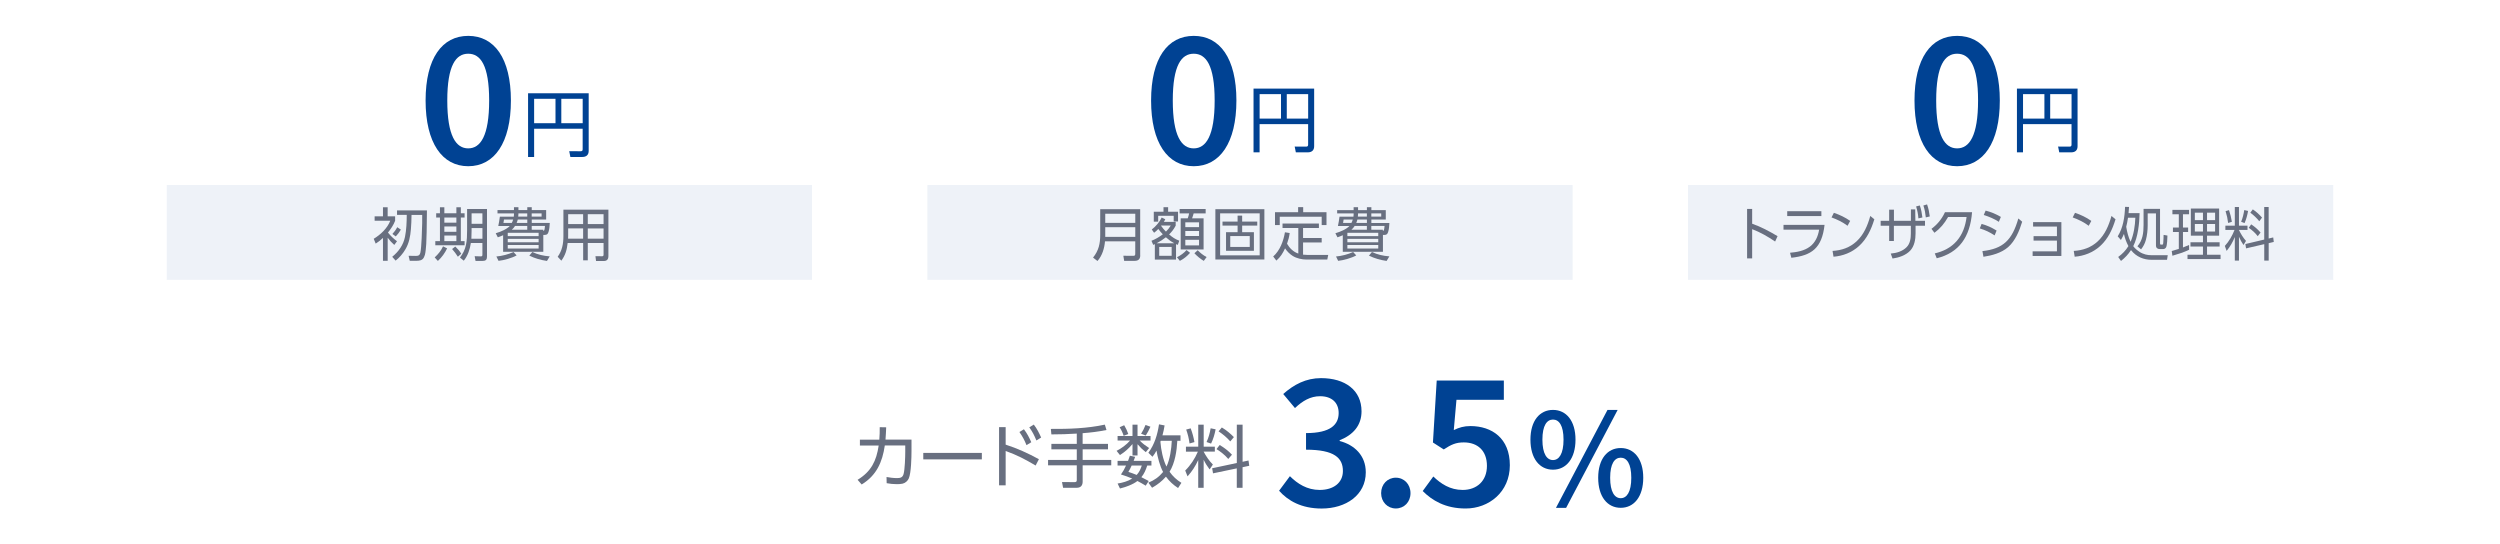 <?xml version="1.0" encoding="UTF-8"?>
<svg id="Magento" xmlns="http://www.w3.org/2000/svg" viewBox="0 0 800 174">
  <defs>
    <style>
      .cls-1, .cls-2 {
        fill: #004293;
      }

      .cls-3 {
        fill: #686f80;
      }

      .cls-2 {
        opacity: .07;
      }
    </style>
  </defs>
  <rect class="cls-2" x="53.36" y="59.21" width="206.48" height="30.34"/>
  <rect class="cls-2" x="540.16" y="59.21" width="206.48" height="30.34"/>
  <rect class="cls-2" x="296.76" y="59.21" width="206.48" height="30.34"/>
  <g>
    <path class="cls-3" d="M124.05,83.46h-1.5v-7.33c-.74.72-1.46,1.26-2.33,1.83l-.63-1.55c2.17-1.3,4.39-3.39,5.29-5.77h-5v-1.41h2.67v-2.91h1.5v2.91h2.39v1.41c-.48,1.33-1.41,2.67-2.29,3.78.83,1.04,1.8,1.98,2.89,2.78l-.87,1.18c-.8-.7-1.5-1.48-2.11-2.31v7.4ZM136.53,74.23c-.02,1.28-.06,2.54-.13,3.81-.06.83-.2,2.76-.43,3.5-.07.26-.17.5-.28.74-.5,1.11-1.55,1.18-2.63,1.18h-1.94l-.37-1.61,2.15.04c.94.02,1.41-.13,1.63-1.11.35-1.55.54-7.53.57-9.4.02-.87.02-1.74,0-2.61h-3.41c-.02,1.54-.07,3.05-.2,4.57-.2,2.33-.57,4.46-1.8,6.51-.81,1.37-1.85,2.57-3.09,3.55l-1.09-1.22c2.05-1.68,3.55-3.76,4.09-6.39.46-2.31.54-4.68.56-7.03h-3.11v-1.44h9.57c0,2.31-.06,4.61-.09,6.9ZM126.64,75.65l-1.07-.78c.63-.7,1.11-1.31,1.54-2.17l1.17.78c-.43.76-1.02,1.55-1.63,2.17Z"/>
    <path class="cls-3" d="M140.12,83.5l-1.02-1.13c1.11-1.02,2.05-2.15,2.67-3.54l1.31.65c-.76,1.55-1.68,2.83-2.96,4.02ZM142.19,66.33v1.91h3.85v-1.91h1.43v1.91h1.2v1.37h-1.2v7.55h1.2v1.33h-9.37v-1.33h1.48v-7.55h-1.2v-1.37h1.2v-1.91h1.41ZM142.19,69.6v1.65h3.85v-1.65h-3.85ZM142.19,72.47v1.7h3.85v-1.7h-3.85ZM142.19,75.38v1.78h3.85v-1.78h-3.85ZM147.59,81.21l-1.07.94c-.56-.87-1.15-1.68-1.85-2.46l1.02-.8c.72.68,1.41,1.44,1.91,2.31ZM155.83,82.13c0,1.06-.46,1.37-1.46,1.37h-2.2l-.28-1.52,1.94.06c.43,0,.54-.13.54-.54v-3.74h-3.7c-.28,1.98-.98,4.11-2.26,5.66l-1.22-1c.98-1.31,1.54-2.39,1.91-4,.33-1.52.37-3.09.37-4.65v-6.89h6.37v15.23ZM150.91,72.99v.8c0,.87-.04,1.74-.07,2.61h3.54v-3.41h-3.46ZM150.91,68.27v3.35h3.46v-3.35h-3.46Z"/>
    <path class="cls-3" d="M173.85,80.58h-12.85v-5.31c-.57.26-1.09.46-1.7.67l-.67-1.3c1.42-.43,3.48-1.22,4.5-2.33h-3.68c.24-1.13.35-1.83.5-2.98h4.46c.04-.2.06-.43.06-.65v-.39h-5.27v-1.06h5.27v-.93h1.43v.93h2.83v-.93h1.43v.93h4.61v3.02h-4.61v1.09h5.77c-.02.87-.15,2.07-.41,2.89-.2.67-.52.94-1.22.94h-.44v5.4ZM158.84,82.08c1.83-.17,3.81-.67,5.48-1.44l1,1.09c-1.46.83-4.11,1.57-5.79,1.74l-.69-1.39ZM161.28,70.25c-.06.37-.11.72-.18,1.09h2.68c.19-.37.31-.7.43-1.09h-2.92ZM162.48,74.49v1.07h9.88v-1.07h-9.88ZM162.48,76.43v1.09h9.88v-1.09h-9.88ZM162.48,78.39v1.15h9.88v-1.15h-9.88ZM168.72,72.3h-3.91c-.3.48-.61.85-1.05,1.22h4.96v-1.22ZM165.69,70.25c-.09.39-.22.72-.37,1.09h3.41v-1.09h-3.04ZM168.72,69.32v-1.04h-2.83v.28c0,.26-.02.5-.06.76h2.89ZM169.39,81.8l.94-1.15c1.91.85,3.52,1.22,5.59,1.39l-.89,1.46c-2.02-.3-3.81-.8-5.65-1.7ZM173.31,69.32v-1.04h-3.17v1.04h3.17ZM174.39,72.3h-4.24v1.22h3.7v.37c.31-.02.43-.26.54-1.59Z"/>
    <path class="cls-3" d="M194.69,81.95c0,.98-.44,1.57-1.46,1.57h-2.5l-.19-1.54,2.17.02c.31,0,.43-.2.43-.5v-3.74h-5.05v5.55h-1.48v-5.55h-4.96c-.24,2.18-.72,3.89-2.02,5.66l-1.17-1.26c1.41-1.93,1.83-4.18,1.83-6.52v-8.55h14.4v14.84ZM181.81,73.1v2.31c0,.31-.02.63-.02.96h4.81v-3.28h-4.79ZM181.81,68.55v3.15h4.79v-3.15h-4.79ZM188.09,68.55v3.15h5.05v-3.15h-5.05ZM188.09,73.1v3.28h5.05v-3.28h-5.05Z"/>
  </g>
  <path class="cls-1" d="M188.38,48.29c0,1.3-.78,1.94-2.04,1.94h-3.82l-.37-1.85,3.61.02c.48,0,.69-.14.69-.64v-6.56h-15.53v9.04h-1.94v-20.4h19.4v18.46ZM170.92,39.43h6.84v-7.82h-6.84v7.82ZM179.62,39.43h6.84v-7.82h-6.84v7.82Z"/>
  <path class="cls-1" d="M136.19,32.17c0-13.58,5.31-20.69,13.65-20.69s13.65,7.15,13.65,20.69-5.31,21.02-13.65,21.02-13.65-7.44-13.65-21.02ZM156.53,32.17c0-11.37-2.81-14.98-6.7-14.98s-6.7,3.61-6.7,14.98,2.8,15.31,6.7,15.31,6.7-3.94,6.7-15.31Z"/>
  <g>
    <path class="cls-3" d="M364.88,81.71c0,1.15-.57,1.76-1.76,1.76h-3.39l-.26-1.63,3.22.02c.46,0,.59-.19.59-.63v-4h-9.68c-.19,2.22-.89,4.59-2.41,6.29l-1.41-1.09c1.81-2.26,2.29-4.46,2.29-7.33v-8.16h12.79v14.77ZM353.68,71.31h9.61v-2.92h-9.61v2.92ZM353.68,75.8h9.61v-3.09h-9.61v3.09Z"/>
    <path class="cls-3" d="M376.32,83.08h-6.77v-4.96c-.17.09-.35.17-.52.24l-.56-1.31c1.43-.57,2.39-1.17,3.63-2.07-.57-.59-.96-1.05-1.44-1.72-.46.5-.8.81-1.35,1.22l-.74-1.04c1.28-.98,2.48-2.37,3.17-3.83l1.15.55c-.17.33-.26.54-.46.83h3.79v1.22c-.63,1.17-1.18,1.89-2.11,2.81,1.07.91,1.92,1.5,3.26,2l-.48,1.35c-.19-.07-.37-.17-.56-.24v4.94ZM373.8,66.29v1.46h3.17v3.11h-1.39v-1.81h-4.96v1.89h-1.41v-3.18h3.11v-1.46h1.48ZM373.08,75.93c-1.04.8-1.8,1.3-2.96,1.91h5.63c-1.09-.61-1.74-1.09-2.67-1.91ZM370.95,79.02v2.83h3.98v-2.83h-3.98ZM374.64,72.17h-3.05l-.06.06c.52.76.92,1.24,1.57,1.89.67-.67,1.04-1.13,1.54-1.94ZM377.56,83.48l-.94-1.17c1.17-.56,2.2-1.31,3.07-2.29l1.13.89c-1.02,1.13-1.92,1.85-3.26,2.57ZM385.82,68.29h-3.85c-.17.54-.3,1.06-.5,1.57h3.68v9.96h-7.33v-9.96h2.26c.17-.46.35-1.09.44-1.57h-3.04v-1.41h8.33v1.41ZM379.3,71.14v1.55h4.39v-1.55h-4.39ZM379.3,73.92v1.61h4.39v-1.61h-4.39ZM379.3,76.73v1.8h4.39v-1.8h-4.39ZM382.21,81.04l1.04-.96c.96.93,1.67,1.54,2.87,2.18l-.91,1.22c-1.04-.59-2.18-1.55-3-2.44Z"/>
    <path class="cls-3" d="M404.6,66.94v16.1h-15.68v-16.1h15.68ZM390.44,81.71h12.66v-13.44h-12.66v13.44ZM401.25,74.3v5.96h-8.92v-5.96h3.7v-2.11h-4.83v-1.28h4.83v-1.91h1.46v1.91h4.83v1.28h-4.83v2.11h3.76ZM393.68,79.02h6.24v-3.48h-6.24v3.48Z"/>
    <path class="cls-3" d="M415.46,81.13v-8.16h-5.05v-1.44h11.64v1.44h-5.07v3.2h5.96v1.41h-5.96v3.91c.52.06.98.09,1.5.09h6.55l-.3,1.48h-6.61c-1.5,0-3.18-.37-4.46-1.17-.94-.61-1.79-1.41-2.44-2.42-.76,1.61-1.42,2.72-2.78,3.92l-1.02-1.31c2.17-1.91,3.29-4.96,3.76-7.75l1.52.24c-.18,1.3-.41,2.18-.85,3.42.8,1.41,2.04,2.63,3.61,3.15ZM417.02,66.29v1.61h7.46v4.13h-1.54v-2.68h-13.42v2.68h-1.52v-4.13h7.4v-1.61h1.61Z"/>
    <path class="cls-3" d="M442.53,80.58h-12.84v-5.31c-.57.26-1.09.46-1.7.67l-.67-1.3c1.42-.43,3.48-1.22,4.5-2.33h-3.68c.24-1.13.35-1.83.5-2.98h4.46c.04-.2.06-.43.06-.65v-.39h-5.27v-1.05h5.27v-.93h1.42v.93h2.83v-.93h1.43v.93h4.61v3.02h-4.61v1.09h5.77c-.02.87-.15,2.07-.41,2.89-.2.67-.52.94-1.22.94h-.44v5.4ZM427.52,82.08c1.83-.17,3.81-.67,5.48-1.44l1,1.09c-1.46.83-4.11,1.57-5.79,1.74l-.68-1.39ZM429.96,70.25c-.06.37-.11.72-.18,1.09h2.68c.19-.37.31-.7.43-1.09h-2.92ZM431.16,74.49v1.07h9.88v-1.07h-9.88ZM431.16,76.43v1.09h9.88v-1.09h-9.88ZM431.16,78.39v1.15h9.88v-1.15h-9.88ZM437.4,72.3h-3.91c-.3.48-.61.85-1.05,1.22h4.96v-1.22ZM434.37,70.25c-.09.39-.22.72-.37,1.09h3.41v-1.09h-3.04ZM437.4,69.32v-1.04h-2.83v.28c0,.26-.02.5-.05.76h2.89ZM438.07,81.8l.94-1.15c1.91.85,3.52,1.22,5.59,1.39l-.89,1.46c-2.02-.3-3.81-.8-5.65-1.7ZM441.99,69.32v-1.04h-3.17v1.04h3.17ZM443.06,72.3h-4.24v1.22h3.7v.37c.31-.02.43-.26.54-1.59Z"/>
  </g>
  <path class="cls-1" d="M420.53,46.81c0,1.3-.78,1.94-2.04,1.94h-3.82l-.37-1.85,3.61.02c.48,0,.69-.14.69-.64v-6.56h-15.53v9.03h-1.94v-20.4h19.4v18.46ZM403.08,37.95h6.84v-7.82h-6.84v7.82ZM411.77,37.95h6.84v-7.82h-6.84v7.82Z"/>
  <path class="cls-1" d="M368.35,32.17c0-13.58,5.31-20.69,13.65-20.69s13.65,7.15,13.65,20.69-5.31,21.02-13.65,21.02-13.65-7.44-13.65-21.02ZM388.69,32.17c0-11.37-2.81-14.98-6.7-14.98s-6.7,3.61-6.7,14.98,2.8,15.31,6.7,15.31,6.7-3.94,6.7-15.31Z"/>
  <g>
    <path class="cls-3" d="M568.82,75.57l-.78,1.72c-2.33-1.59-4.77-2.98-7.35-3.96v9.35h-1.62v-15.83h1.62v4.74c2.87,1,5.48,2.41,8.13,3.98Z"/>
    <path class="cls-3" d="M583.86,71.94c-.85,7.55-4.17,9.81-10.63,10.55l-.42-1.61c2.17-.19,4.55-.59,6.38-1.98,1.7-1.28,2.58-3.26,2.93-5.4h-11.4v-1.55h13.13ZM582.84,67.59v1.55h-10.93v-1.55h10.93Z"/>
    <path class="cls-3" d="M592.05,70.7l-.83,1.55c-1.53-1.15-3.37-2.05-5.13-2.67l.75-1.48c1.82.61,3.62,1.46,5.22,2.59ZM586.43,80.29c2.85-.17,5.47-1.02,7.68-3.07,2.3-2.15,3.52-5.02,4.38-8.12l1.3,1.07c-1.02,3.33-2.42,6.29-4.92,8.57-2.3,2.09-5.2,3.18-8.15,3.41l-.3-1.85Z"/>
    <path class="cls-3" d="M606.06,77.13h-1.53v-4.89h-2.72v-1.59h2.72v-3.55h1.53v3.55h5.43v-3.65h1.38l.05,3.65h3.08v1.59h-3.02v2.42c0,1.96-.37,4.07-1.67,5.5-1.45,1.57-3.73,2.29-5.7,2.57l-.57-1.59c1.78-.15,3.72-.68,5.08-2.05,1.12-1.13,1.35-2.83,1.35-4.42v-2.42h-5.43v4.89ZM614.34,65.74c.45,1.3.65,2.46.83,3.85l-1.28.3c-.13-1.54-.3-2.35-.73-3.83l1.18-.31ZM616.66,65.41c.48,1.37.67,2.41.87,3.85l-1.27.31c-.17-1.5-.32-2.41-.78-3.81l1.18-.35Z"/>
    <path class="cls-3" d="M619.76,82.66l-.63-1.57c2.7-.65,5.15-1.8,7.08-4.04,1.83-2.13,2.73-4.74,3.1-7.61h-5.92c-1.2,2.11-2.5,3.66-4.37,5.05l-.95-1.26c1.85-1.39,3.3-3.11,4.32-5.33h8.67c-.63,7.96-4.17,12.97-11.3,14.75Z"/>
    <path class="cls-3" d="M638.91,73.78l-.63,1.55c-1.62-1.06-2.95-1.68-4.75-2.24l.58-1.44c1.88.54,3.1,1.09,4.8,2.13ZM634.39,80.35c6.58-.74,9.48-3.46,11.48-10.44l1.23,1.04c-.9,2.96-2.25,6.15-4.5,8.13-2.17,1.89-5.21,2.68-7.9,3.09l-.32-1.81ZM640.28,69.41l-.65,1.57c-1.57-1-3.08-1.63-4.83-2.18l.6-1.41c1.87.5,3.18,1.04,4.88,2.02Z"/>
    <path class="cls-3" d="M650.74,76.98v-1.41h7.48v-3.07h-7.63v-1.42h9.05v10.83h-9.2v-1.48h7.78v-3.44h-7.48Z"/>
    <path class="cls-3" d="M669.22,70.7l-.83,1.55c-1.53-1.15-3.37-2.05-5.13-2.67l.75-1.48c1.82.61,3.62,1.46,5.21,2.59ZM663.61,80.29c2.85-.17,5.47-1.02,7.68-3.07,2.3-2.15,3.52-5.02,4.38-8.12l1.3,1.07c-1.02,3.33-2.42,6.29-4.92,8.57-2.3,2.09-5.2,3.18-8.15,3.41l-.3-1.85Z"/>
    <path class="cls-3" d="M684.54,80.53c1.43.93,2.75,1.13,3.87,1.13h5.27l-.23,1.48h-4.93c-2.53,0-4.92-.96-6.6-3.11-.92,1.43-1.93,2.44-3.2,3.48l-.9-1.28c1.33-.98,2.37-2.02,3.27-3.48-.67-1.24-1.12-2.5-1.43-3.89-.3.72-.58,1.28-.97,1.94l-1.02-1.17c1.73-2.74,2.23-6.14,2.35-9.44l1.27.04c-.03.67-.08,1.31-.15,1.98h3.53c-.07,3.35-.53,7.63-2.03,10.57.58.8,1.4,1.41,1.92,1.74ZM683.31,69.67h-2.35c-.15.98-.32,1.96-.57,2.91.27,1.67.68,3.31,1.4,4.79,1.02-2.41,1.42-5.07,1.52-7.7ZM691.22,77.85c0,.31.05.43.33.43h.38c.22,0,.28-.22.3-.44.08-.91.1-1.8.12-2.68l1.23.22c0,.78-.1,3.15-.42,3.74-.23.41-.57.59-1,.59h-.98c-.67,0-1.27-.28-1.27-1.15v-10.27h-2.65v3.81c0,1.54-.18,3.18-.57,4.65-.32,1.18-.83,2.13-1.55,3.05l-1.17-.98c1.68-1.96,1.97-4.22,1.97-6.83v-5.16h5.27v11.03Z"/>
    <path class="cls-3" d="M700.5,78.4l.02,1.52c-1.62.8-3.63,1.41-5.35,1.92l-.22-1.52c.75-.2,1.52-.44,2.27-.67v-5.4h-1.88v-1.44h1.88v-4.24h-2.05v-1.42h5.33v1.42h-1.95v4.24h1.65v1.44h-1.65v4.94c.65-.24,1.3-.52,1.95-.8ZM710.12,66.72v8.7h-3.87v2.11h4.03v1.37h-4.03v2.61h4.33v1.39h-10.58v-1.39h4.95v-2.61h-4v-1.37h4v-2.11h-3.88v-8.7h9.05ZM702.35,68.06v2.39h2.6v-2.39h-2.6ZM702.35,71.68v2.42h2.6v-2.42h-2.6ZM706.25,68.06v2.39h2.58v-2.39h-2.58ZM706.25,71.68v2.42h2.58v-2.42h-2.58Z"/>
    <path class="cls-3" d="M712.12,73.57v-1.35h3.02v-5.98h1.33v5.98h2.73v1.35h-2.73v.04c.55,1.15,1.33,2.48,2.25,3.48l-.8,1.31c-.6-.91-1.02-1.61-1.45-2.63v7.63h-1.33v-7.55c-.73,1.74-1.45,3-2.62,4.44l-.57-1.59c1.32-1.44,2.37-3.24,3.1-5.13h-2.93ZM714.2,70.98l-1.2.37c-.17-1.41-.4-2.44-.82-3.78l1.1-.33c.42,1.22.72,2.46.92,3.74ZM718.26,71.39l-1.1-.43c.5-1.18.8-2.46,1-3.74l1.22.28c-.23,1.37-.57,2.63-1.12,3.89ZM727.43,75.98l.18,1.44-1.63.39v5.59h-1.42v-5.27l-5.82,1.35-.22-1.39,6.03-1.43v-10.42h1.42v10.09l1.45-.35ZM723.38,74.41l-.9,1.17c-.88-1.13-1.75-1.89-2.88-2.68l.78-1.11c1.2.8,2.03,1.52,3,2.63ZM723.85,69.63l-.88,1.17c-.88-1.09-1.77-1.92-2.87-2.74l.8-1.06c1.12.74,2.05,1.61,2.95,2.63Z"/>
  </g>
  <path class="cls-1" d="M664.82,46.81c0,1.3-.78,1.94-2.04,1.94h-3.82l-.37-1.85,3.61.02c.48,0,.69-.14.69-.64v-6.56h-15.53v9.03h-1.94v-20.4h19.4v18.46ZM647.37,37.95h6.84v-7.82h-6.84v7.82ZM656.06,37.95h6.84v-7.82h-6.84v7.82Z"/>
  <path class="cls-1" d="M612.64,32.17c0-13.58,5.31-20.69,13.65-20.69s13.65,7.15,13.65,20.69-5.31,21.02-13.65,21.02-13.65-7.44-13.65-21.02ZM632.98,32.17c0-11.37-2.8-14.98-6.7-14.98s-6.7,3.61-6.7,14.98,2.8,15.31,6.7,15.31,6.7-3.94,6.7-15.31Z"/>
  <g>
    <g>
      <path class="cls-3" d="M275.74,155.04l-1.31-1.5c4.38-2.68,6.01-6.04,6.75-10.98h-6.01v-1.87h6.21c.11-1.35.15-2.64.13-3.99l2.07.04c-.04,1.31-.13,2.64-.22,3.94h8.32v3.64c0,2.09-.11,6.95-.85,8.74-.35.83-1.15,1.53-2.03,1.72-.61.13-1.22.15-1.85.15-1.09,0-2.14-.11-3.22-.31l-.04-1.98c1.13.2,2.2.35,3.36.35,1.07,0,1.79-.2,2.09-1.29.41-1.39.54-5.53.54-7.1v-2.05h-6.54c-.78,5.34-2.66,9.59-7.41,12.49Z"/>
      <path class="cls-3" d="M314.19,144.93v2.07h-18.74v-2.07h18.74Z"/>
      <path class="cls-3" d="M332.45,146.94l-1.05,2.03c-3.51-2.07-5.73-3.25-9.59-4.66v11h-2.11v-18.63h2.11v5.6c3.68,1.18,7.23,2.79,10.63,4.66ZM327.66,137.37c1,1.29,1.7,2.66,2.35,4.14l-1.53.94c-.68-1.68-1.24-2.72-2.27-4.21l1.44-.87ZM330.82,135.87c1,1.29,1.68,2.66,2.35,4.14l-1.53.94c-.7-1.72-1.2-2.68-2.27-4.21l1.44-.87Z"/>
      <path class="cls-3" d="M346.45,142.04h8.11v1.74h-8.11v3.4h9.15v1.72h-9.15v5.23c0,1.22-.63,1.96-1.9,1.96h-4.36l-.35-1.83,4.01.02c.46,0,.72-.13.72-.63v-4.75h-9.19v-1.72h9.19v-3.4h-8.13v-1.74h8.13v-3.29c-2.7.17-5.43.26-8.13.26l-.17-1.76c5.77.04,11.61-.15,17.28-1.37l.52,1.72c-2.53.52-5.08.83-7.63,1.02v3.42Z"/>
      <path class="cls-3" d="M357.63,140.97v-1.46h4.77v-3.62h1.61v3.62h4.16v1.46h-3.46c.98,1.02,1.85,1.63,3.01,2.4l-1.07,1.33c-1.09-.87-1.74-1.5-2.64-2.55v3.6h-1.61v-3.66c-1.26,1.48-2.38,2.48-4.01,3.53l-1.09-1.35c1.46-.7,3.27-2.05,4.31-3.29h-3.99ZM361.55,145.83l1.7.35c-.15.44-.31.87-.48,1.29h5.69v1.5h-1.35c-.41,1.33-.98,2.66-1.87,3.73.78.41,1.57.81,2.35,1.22l-.96,1.5c-.87-.54-1.77-1.05-2.66-1.5-1.52,1.18-3.73,1.94-5.58,2.4l-.76-1.59c1.61-.26,3.29-.72,4.68-1.59-1.18-.48-2.38-.96-3.6-1.31.7-1,1.11-1.74,1.61-2.85h-2.7v-1.5h3.36c.2-.54.39-1.09.57-1.63ZM361.05,138.88l-1.48.59c-.3-.96-.74-1.92-1.29-2.75l1.46-.65c.57.94.96,1.81,1.31,2.81ZM365.38,148.97h-3.25c-.33.74-.63,1.35-1.05,2.03.89.3,1.79.61,2.66.98.81-.89,1.26-1.85,1.63-3.01ZM366.63,139.38l-1.48-.57c.59-.94,1.02-1.81,1.42-2.83l1.57.57c-.44,1-.92,1.94-1.5,2.83ZM377.76,139.31v1.74h-1.02c-.17,3.25-.74,7.1-2.48,9.91,1.07,1.5,2.24,2.57,3.79,3.55l-1.07,1.66c-1.55-1.02-2.77-2.13-3.88-3.64-1.31,1.5-2.72,2.57-4.44,3.55l-1.18-1.63c1.9-.76,3.4-1.83,4.71-3.42-1.02-1.85-1.76-4.75-2.11-6.84-.41.76-.74,1.29-1.29,1.98l-1.31-1.29c1.98-2.68,2.92-5.82,3.4-9.09l1.79.35c-.17,1.07-.39,2.11-.68,3.16h5.77ZM371.33,141.38c.2,2.53.81,5.67,1.94,7.93,1.11-2.29,1.59-5.71,1.7-8.26h-3.53c-.04.11-.07.22-.11.33Z"/>
      <path class="cls-3" d="M379.5,144.52v-1.59h3.94v-7.04h1.74v7.04h3.57v1.59h-3.57v.04c.72,1.35,1.74,2.92,2.94,4.1l-1.05,1.55c-.78-1.07-1.33-1.9-1.9-3.09v8.98h-1.74v-8.89c-.96,2.05-1.9,3.53-3.42,5.23l-.74-1.87c1.72-1.7,3.09-3.81,4.05-6.04h-3.83ZM382.22,141.47l-1.57.44c-.22-1.66-.52-2.88-1.07-4.45l1.44-.39c.54,1.44.94,2.9,1.2,4.4ZM387.54,141.95l-1.44-.5c.65-1.39,1.05-2.9,1.31-4.4l1.59.33c-.31,1.61-.74,3.09-1.46,4.58ZM399.52,147.35l.24,1.7-2.14.46v6.58h-1.85v-6.21l-7.6,1.59-.28-1.63,7.89-1.68v-12.27h1.85v11.88l1.9-.41ZM394.23,145.5l-1.18,1.37c-1.15-1.33-2.29-2.22-3.77-3.16l1.02-1.31c1.57.94,2.66,1.79,3.92,3.09ZM394.84,139.88l-1.15,1.37c-1.15-1.29-2.31-2.27-3.75-3.22l1.05-1.24c1.46.87,2.68,1.9,3.86,3.09Z"/>
    </g>
    <g>
      <path class="cls-1" d="M409.31,157.03l3.46-4.65c2.44,2.43,5.5,4.4,9.53,4.4,4.4,0,7.43-2.27,7.43-6.06,0-4.14-2.67-6.82-11.8-6.82v-5.31c7.86,0,10.44-2.73,10.44-6.42,0-3.36-2.24-5.38-5.94-5.38-3.11,0-5.61,1.49-8.04,3.79l-3.76-4.5c3.41-3.03,7.28-5.08,12.1-5.08,7.68,0,12.96,3.84,12.96,10.63,0,4.48-2.65,7.52-7,9.24v.25c4.75,1.24,8.36,4.65,8.36,10.01,0,7.33-6.39,11.6-14.12,11.6-6.48,0-10.79-2.5-13.62-5.69Z"/>
      <path class="cls-1" d="M441.96,157.81c0-2.86,2.05-4.95,4.7-4.95s4.7,2.1,4.7,4.95-2.05,4.9-4.7,4.9-4.7-2.1-4.7-4.9Z"/>
      <path class="cls-1" d="M455.27,157.13l3.39-4.65c2.4,2.3,5.33,4.3,9.4,4.3,4.5,0,7.76-2.86,7.76-7.71s-2.98-7.5-7.4-7.5c-2.55,0-4.02.68-6.42,2.25l-3.46-2.22,1.21-19.84h21.48v6.17h-15.16l-.86,9.7c1.69-.83,3.25-1.29,5.31-1.29,6.9,0,12.63,3.92,12.63,12.53s-6.73,13.85-14.15,13.85c-6.52,0-10.74-2.6-13.72-5.58Z"/>
    </g>
    <path class="cls-1" d="M489.74,140.69c0-6.05,2.96-9.52,7.21-9.52s7.21,3.48,7.21,9.52-2.96,9.61-7.21,9.61-7.21-3.53-7.21-9.61ZM500.33,140.69c0-4.55-1.44-6.43-3.38-6.43s-3.38,1.89-3.38,6.43,1.44,6.53,3.38,6.53,3.38-1.98,3.38-6.53ZM514.4,131.17h3.25l-16.49,31.34h-3.25l16.49-31.34ZM511.42,152.89c0-6.04,2.96-9.52,7.21-9.52s7.21,3.48,7.21,9.52-2.96,9.61-7.21,9.61-7.21-3.53-7.21-9.61ZM522.01,152.89c0-4.55-1.44-6.43-3.38-6.43s-3.38,1.89-3.38,6.43,1.44,6.53,3.38,6.53,3.38-1.98,3.38-6.53Z"/>
  </g>
</svg>